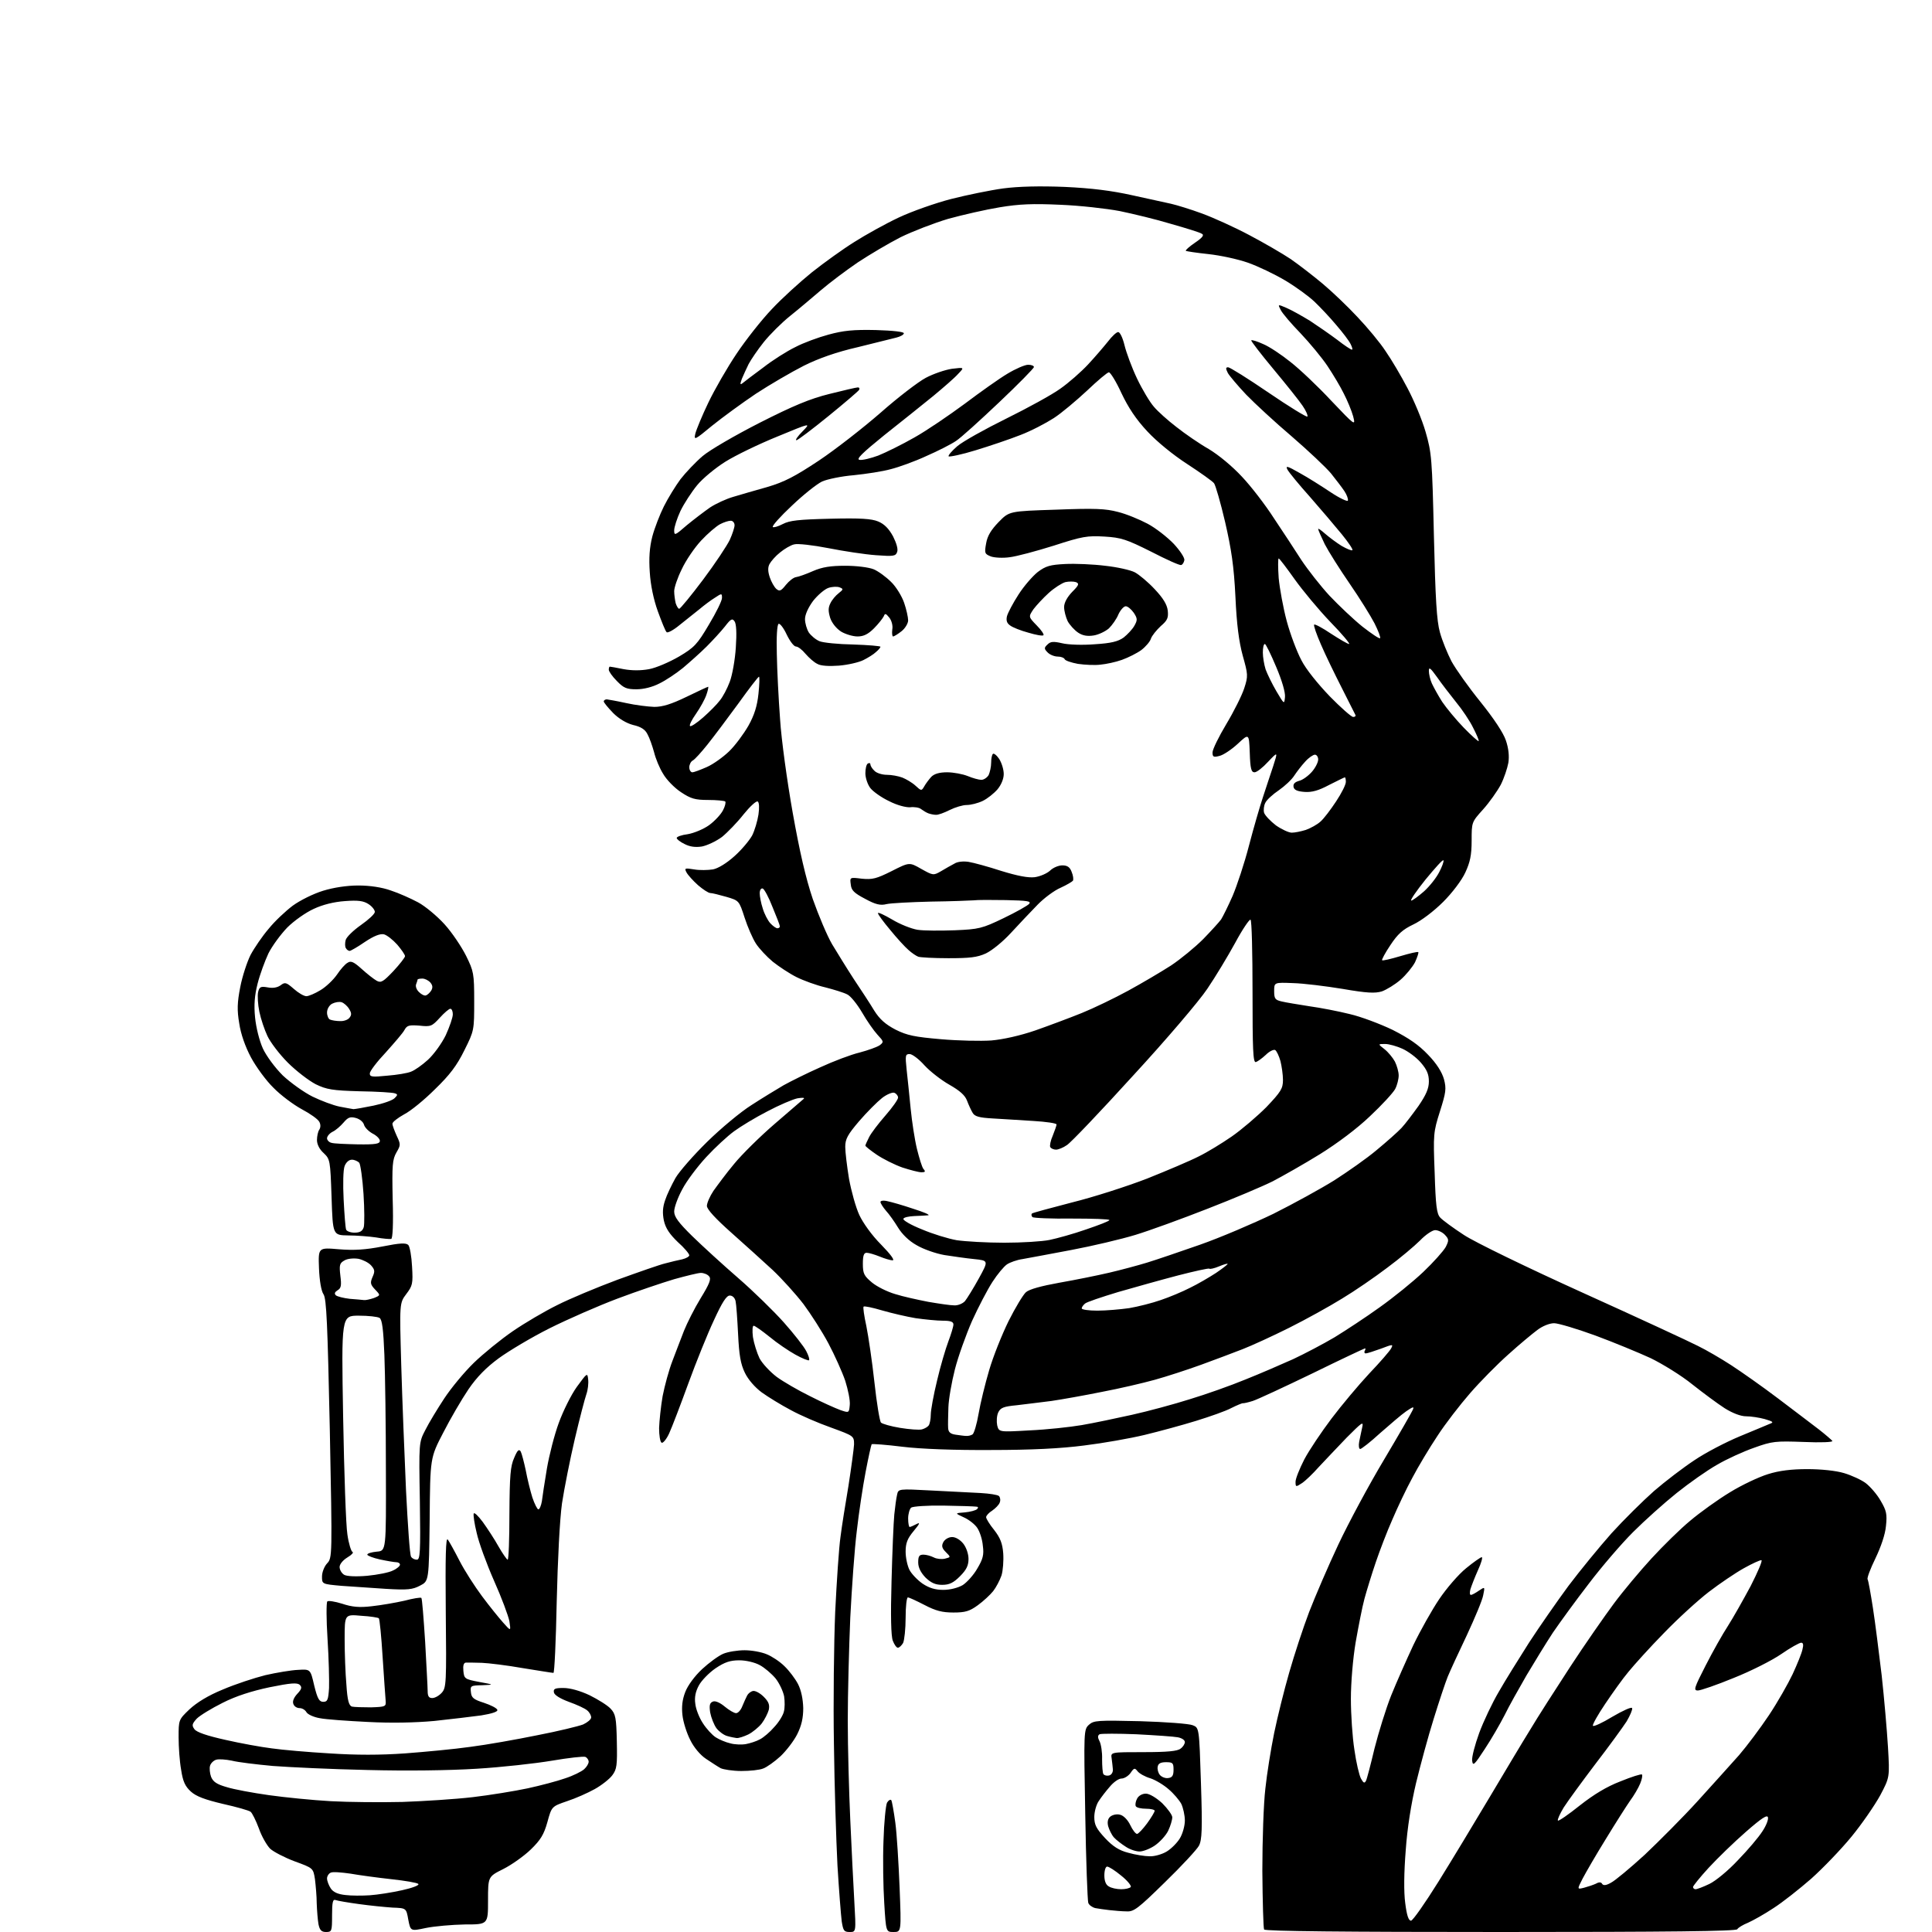 <?xml version="1.0" encoding="UTF-8" standalone="no"?>
<svg 
  version="1.1" 
  xmlns="http://www.w3.org/2000/svg" 
  xmlns:xlink="http://www.w3.org/1999/xlink" 
  xmlns:svg="http://www.w3.org/2000/svg"
  xmlns:rdf="http://www.w3.org/1999/02/22-rdf-syntax-ns#"
  xmlns:cc="http://creativecommons.org/ns#"
  xmlns:dc="http://purl.org/dc/elements/1.1/"
  viewBox="0 0 768 768"
  width="768"
  height="768"
>
<style>svg {background-color: white; }</style>"
<path stroke="none" fill="black" fill-rule="evenodd" d="M129.6,768.0C127.8,768.0 127.1,767.3 126.6,764.9C126.3,763.2 126.0,759.4 125.9,756.6C125.9,753.8 125.5,749.5 125.2,747.0C124.5,742.6 124.5,742.6 117.1,739.9C113.1,738.4 108.7,736.1 107.4,734.9C106.1,733.6 104.0,730.0 102.9,726.8C101.7,723.6 100.2,720.6 99.6,720.2C99.0,719.7 94.1,718.3 88.7,717.1C81.5,715.4 78.0,714.1 75.9,712.2C73.6,710.1 72.7,708.2 72.0,703.5C71.4,700.2 71.0,694.4 71.0,690.6C71.0,683.7 71.0,683.6 75.3,679.5C78.2,676.8 82.7,674.0 88.6,671.6C93.5,669.5 101.1,667.0 105.5,665.9C109.9,664.9 115.8,663.9 118.5,663.8C123.4,663.5 123.4,663.5 124.9,670.0C126.2,675.3 126.9,676.5 128.5,676.5C130.2,676.5 130.5,675.7 130.8,671.0C130.9,668.0 130.7,659.2 130.2,651.5C129.7,643.8 129.7,637.1 130.1,636.6C130.5,636.2 133.1,636.6 136.0,637.5C139.9,638.8 142.8,639.1 147.8,638.5C151.5,638.1 157.3,637.1 160.8,636.3C164.2,635.4 167.3,634.9 167.5,635.2C167.8,635.5 168.4,643.3 169.0,652.6C169.5,661.9 170.0,670.7 170.0,672.2C170.0,674.3 170.5,675.0 171.8,675.0C172.9,675.0 174.5,674.1 175.6,672.9C177.4,670.9 177.5,669.1 177.2,640.6C177.0,618.6 177.2,610.9 178.0,612.0C178.6,612.8 180.7,616.6 182.7,620.5C184.7,624.4 188.7,630.6 191.6,634.5C194.5,638.4 198.3,643.1 200.0,645.0C203.1,648.5 203.1,648.5 202.5,644.5C202.1,642.4 199.4,635.1 196.4,628.4C193.4,621.6 190.3,613.1 189.5,609.4C188.6,605.8 188.1,602.3 188.3,601.7C188.5,601.0 190.1,602.6 191.9,605.0C193.7,607.5 196.6,611.9 198.2,614.8C199.8,617.6 201.5,620.0 201.8,620.0C202.2,620.0 202.5,611.8 202.5,601.7C202.6,586.5 202.9,582.8 204.4,579.5C205.7,576.4 206.3,575.9 207.0,577.0C207.4,577.8 208.3,581.2 209.0,584.5C209.6,587.8 210.8,592.6 211.6,595.2C212.5,597.9 213.6,600.0 214.0,600.0C214.5,600.0 215.1,598.5 215.4,596.8C215.6,595.0 216.5,589.2 217.4,583.8C218.3,578.5 220.4,570.3 222.1,565.7C223.8,561.0 227.0,554.5 229.3,551.3C233.4,545.7 233.5,545.6 233.8,548.3C234.0,549.9 233.7,552.5 233.1,554.2C232.5,555.9 230.4,563.9 228.5,572.0C226.6,580.1 224.3,591.7 223.4,597.6C222.5,604.1 221.7,619.9 221.3,636.8C221.0,652.3 220.4,665.0 220.0,665.0C219.5,665.0 214.1,664.1 207.8,663.1C201.6,662.0 194.2,661.1 191.5,661.0C188.8,660.9 185.9,660.9 185.2,660.9C184.3,661.0 184.0,662.1 184.2,664.2C184.5,667.3 184.7,667.5 190.5,668.6C196.5,669.7 196.5,669.7 191.7,669.9C187.1,670.0 186.9,670.1 187.2,672.7C187.4,674.9 188.3,675.6 192.4,676.9C195.1,677.8 197.5,679.0 197.7,679.7C198.0,680.4 195.6,681.2 191.3,681.9C187.6,682.4 179.2,683.4 172.7,684.1C165.1,684.8 155.5,685.0 146.2,684.5C138.1,684.1 129.5,683.5 127.1,683.0C124.7,682.6 122.3,681.5 121.8,680.6C121.3,679.7 120.1,679.0 119.1,679.0C118.0,679.0 116.9,678.3 116.6,677.3C116.2,676.3 116.8,674.8 118.2,673.3C119.9,671.5 120.1,670.7 119.2,669.8C118.2,668.8 115.6,669.0 107.2,670.7C100.1,672.2 93.8,674.2 88.5,676.9C84.1,679.1 79.5,681.9 78.2,683.2C76.3,685.3 76.2,685.9 77.3,687.4C78.2,688.6 82.3,690.0 89.5,691.6C95.6,693.0 103.9,694.5 108.0,695.0C112.1,695.6 122.5,696.5 131.0,697.0C141.6,697.7 151.1,697.7 161.0,697.0C169.0,696.4 180.7,695.3 187.0,694.4C193.3,693.6 205.2,691.5 213.5,689.8C221.8,688.2 230.0,686.2 231.8,685.5C233.5,684.7 235.0,683.5 235.0,682.7C235.0,681.9 234.3,680.6 233.4,679.9C232.5,679.1 229.2,677.6 226.1,676.5C222.6,675.2 220.4,673.8 220.2,672.8C219.9,671.3 220.6,671.0 224.0,671.0C226.6,671.0 230.6,672.1 234.4,673.9C237.8,675.6 241.5,677.9 242.7,679.2C244.7,681.3 245.0,682.8 245.2,692.3C245.4,701.7 245.2,703.3 243.4,705.7C242.3,707.2 239.1,709.7 236.4,711.2C233.7,712.7 228.8,714.9 225.4,716.0C219.3,718.1 219.3,718.1 217.6,724.3C216.2,729.3 214.9,731.4 211.0,735.2C208.3,737.8 203.4,741.3 200.0,743.0C194.0,746.0 194.0,746.0 194.0,755.5C194.0,765.0 194.0,765.0 184.8,765.0C179.7,765.1 172.7,765.7 169.3,766.4C163.2,767.7 163.2,767.7 162.3,763.1C161.5,758.5 161.5,758.5 156.0,758.3C153.0,758.1 147.0,757.5 142.7,756.9C138.3,756.3 134.2,755.6 133.4,755.3C132.3,754.9 132.0,756.1 132.0,761.4C132.0,767.7 131.9,768.0 129.6,768.0zM337.8,768.0C335.5,768.0 335.2,767.5 334.6,763.8C334.3,761.4 333.5,751.4 332.9,741.5C332.4,731.6 331.7,709.9 331.5,693.3C331.2,676.6 331.5,653.0 332.0,640.8C332.6,628.5 333.5,615.1 334.1,611.0C334.6,606.9 336.1,597.6 337.3,590.5C338.4,583.4 339.4,576.0 339.5,574.2C339.5,570.8 339.4,570.8 330.4,567.5C325.3,565.7 318.1,562.6 314.3,560.5C310.5,558.5 305.3,555.3 302.8,553.5C300.1,551.5 297.4,548.4 296.1,545.7C294.4,542.2 293.8,538.7 293.4,530.3C293.1,524.4 292.7,518.5 292.4,517.2C292.1,515.9 291.2,515.0 290.1,515.0C288.8,515.0 287.1,517.6 283.8,524.8C281.3,530.1 276.7,541.5 273.6,550.0C270.5,558.5 267.1,567.4 266.0,569.8C264.9,572.2 263.5,573.8 263.0,573.5C262.4,573.2 262.0,570.5 262.0,567.7C262.1,564.8 262.7,559.1 263.4,555.0C264.2,550.9 265.9,544.6 267.3,541.0C268.7,537.4 270.7,532.0 271.9,529.0C273.1,526.0 276.0,520.2 278.5,516.1C282.0,510.4 282.8,508.4 281.9,507.4C281.3,506.6 279.8,506.0 278.6,506.0C277.5,506.0 272.7,507.2 268.0,508.5C263.3,509.9 253.2,513.3 245.5,516.2C237.8,519.1 225.7,524.4 218.5,528.0C211.3,531.6 202.3,537.0 198.3,539.9C193.4,543.5 189.6,547.3 186.2,552.3C183.5,556.3 179.0,564.0 176.2,569.5C171.0,579.5 171.0,579.5 170.8,604.0C170.5,628.5 170.5,628.5 167.0,630.3C164.0,631.9 162.0,632.1 153.5,631.6C148.0,631.2 140.0,630.7 135.8,630.4C128.0,629.7 128.0,629.7 128.0,626.7C128.0,625.0 128.9,622.7 130.0,621.5C132.1,619.3 132.1,618.9 131.1,568.0C130.2,526.3 129.8,516.3 128.6,514.5C127.7,513.2 127.0,509.1 126.8,504.1C126.5,495.9 126.5,495.9 134.7,496.6C140.7,497.1 145.3,496.8 152.0,495.5C159.0,494.1 161.4,494.0 162.3,494.9C162.9,495.5 163.6,499.4 163.8,503.5C164.2,510.3 164.0,511.1 161.5,514.4C158.8,518.0 158.8,518.0 159.5,542.7C159.9,556.4 160.8,578.8 161.4,592.5C162.1,606.3 162.9,618.1 163.4,618.8C163.8,619.5 164.8,620.0 165.7,620.0C167.0,620.0 167.2,617.2 166.9,596.7C166.5,573.4 166.5,573.4 169.1,568.4C170.5,565.6 173.9,560.0 176.6,555.9C179.3,551.8 184.5,545.5 188.3,541.8C192.0,538.2 199.0,532.5 203.8,529.2C208.6,525.9 216.6,521.2 221.5,518.8C226.4,516.3 237.2,511.8 245.5,508.7C253.8,505.7 262.3,502.7 264.5,502.2C266.7,501.6 269.7,500.9 271.2,500.6C272.8,500.2 274.0,499.5 274.0,499.0C274.0,498.4 272.0,496.0 269.4,493.7C266.2,490.6 264.6,488.3 263.9,485.2C263.3,482.2 263.4,480.0 264.4,477.1C265.1,474.9 267.0,471.0 268.5,468.3C270.0,465.7 275.7,459.2 281.1,453.9C286.5,448.6 294.4,442.0 298.7,439.3C303.0,436.5 308.8,433.0 311.5,431.4C314.2,429.9 320.8,426.6 326.0,424.3C331.2,421.9 338.3,419.2 341.7,418.4C345.1,417.5 348.7,416.2 349.7,415.5C351.4,414.2 351.3,414.0 348.8,411.3C347.4,409.8 344.6,405.8 342.7,402.5C340.7,399.1 338.1,395.9 336.8,395.3C335.5,394.6 331.6,393.4 328.1,392.5C324.6,391.7 319.4,389.8 316.6,388.4C313.8,387.0 309.6,384.2 307.2,382.3C304.8,380.3 301.8,377.1 300.5,375.1C299.2,373.1 297.2,368.5 296.0,364.8C293.8,358.0 293.8,358.0 288.7,356.5C285.9,355.7 283.1,355.0 282.4,355.0C281.6,355.0 279.5,353.6 277.5,351.9C275.5,350.1 273.5,347.9 272.9,346.8C272.0,345.1 272.2,345.0 275.9,345.6C278.1,346.0 281.5,345.9 283.4,345.6C285.5,345.2 288.9,343.1 292.0,340.3C294.8,337.8 297.9,334.1 299.0,332.1C300.0,330.1 301.1,326.4 301.5,323.8C301.9,321.0 301.8,319.0 301.2,318.6C300.6,318.3 298.1,320.6 295.6,323.7C293.1,326.9 289.2,330.9 287.0,332.7C284.7,334.4 281.1,336.1 279.0,336.5C276.4,336.9 274.2,336.6 272.1,335.5C270.4,334.7 269.0,333.6 269.0,333.1C269.0,332.6 271.0,331.9 273.4,331.6C275.8,331.2 279.7,329.6 281.9,328.0C284.1,326.4 286.6,323.7 287.4,322.1C288.2,320.6 288.6,319.0 288.3,318.6C287.9,318.3 284.9,318.0 281.5,318.0C276.3,318.0 274.6,317.5 270.7,314.9C268.1,313.2 264.9,309.9 263.6,307.6C262.2,305.4 260.6,301.5 260.0,299.0C259.3,296.5 258.2,293.3 257.4,291.9C256.5,290.0 254.8,288.9 251.7,288.2C249.0,287.5 246.0,285.7 243.7,283.4C241.7,281.3 240.0,279.3 240.0,278.8C240.0,278.4 240.6,278.0 241.2,278.0C241.9,278.1 245.4,278.7 249.0,279.5C252.6,280.3 257.5,280.9 260.1,281.0C263.4,281.0 266.9,279.9 272.9,277.0C277.4,274.8 281.3,273.0 281.5,273.0C281.7,273.0 281.4,274.5 280.8,276.2C280.2,278.0 278.3,281.4 276.7,283.7C275.0,286.1 273.9,288.3 274.3,288.6C274.6,289.0 277.0,287.4 279.5,285.2C282.0,283.0 285.0,280.0 286.1,278.5C287.3,277.1 289.1,273.7 290.1,271.0C291.1,268.4 292.2,262.2 292.5,257.4C292.9,251.6 292.7,248.0 292.0,247.0C291.1,245.7 290.5,246.0 288.2,249.0C286.7,250.9 283.4,254.5 280.9,257.0C278.4,259.5 274.1,263.3 271.5,265.5C268.8,267.7 264.6,270.5 262.1,271.7C259.4,273.1 255.9,274.0 253.0,274.0C249.1,274.0 247.9,273.5 245.2,270.7C243.4,268.9 242.0,266.9 242.0,266.2C242.0,265.5 242.2,265.0 242.4,265.0C242.6,265.0 245.0,265.4 247.9,266.0C251.2,266.6 254.8,266.6 258.0,266.0C260.8,265.5 266.1,263.2 269.9,261.0C276.0,257.4 277.2,256.1 281.8,248.3C284.7,243.5 287.0,238.8 287.0,237.7C287.0,235.8 286.9,235.8 284.2,237.6C282.7,238.5 279.9,240.6 278.0,242.2C276.1,243.7 272.5,246.6 270.1,248.5C267.7,250.5 265.4,251.7 265.0,251.3C264.5,250.9 263.0,247.1 261.5,243.0C259.8,238.3 258.6,232.5 258.3,227.5C257.9,221.9 258.2,217.6 259.3,213.3C260.2,209.9 262.3,204.5 263.9,201.3C265.5,198.1 268.5,193.2 270.5,190.5C272.6,187.8 276.6,183.6 279.3,181.3C282.1,178.9 292.3,173.0 301.9,168.1C315.3,161.3 322.0,158.5 329.7,156.6C335.3,155.2 340.4,154.0 341.0,154.0C341.6,154.0 341.8,154.4 341.5,155.0C341.2,155.5 335.6,160.3 329.2,165.5C322.8,170.7 317.1,175.0 316.6,175.0C316.0,175.0 317.1,173.4 319.0,171.5C322.4,168.0 322.4,168.0 309.1,173.5C301.7,176.5 292.4,181.0 288.4,183.5C284.4,186.0 279.3,190.2 277.1,192.9C274.9,195.6 271.9,200.2 270.5,203.1C269.1,206.1 268.0,209.6 268.0,210.8C268.0,213.0 268.3,212.9 273.0,208.8C275.8,206.5 280.0,203.3 282.3,201.7C284.6,200.2 288.7,198.3 291.5,197.5C294.2,196.7 300.3,194.9 305.0,193.6C311.8,191.6 316.0,189.4 325.5,183.1C332.1,178.7 343.1,170.1 350.0,164.1C356.9,158.0 365.0,151.8 368.0,150.2C371.0,148.6 375.7,147.0 378.4,146.6C383.4,146.0 383.4,146.0 380.9,148.6C379.6,150.1 375.1,154.0 371.0,157.4C366.8,160.8 358.1,167.8 351.5,173.0C342.6,180.2 340.2,182.6 341.7,182.8C342.8,183.0 346.1,182.2 349.1,181.1C352.1,179.9 358.6,176.7 363.5,173.9C368.5,171.1 377.4,165.0 383.5,160.5C389.6,155.9 397.2,150.5 400.4,148.6C403.7,146.6 407.4,145.0 408.7,145.0C410.0,145.0 411.0,145.4 411.0,145.9C411.0,146.4 404.8,152.7 397.2,159.9C389.6,167.1 381.9,174.1 380.0,175.3C378.1,176.6 372.8,179.3 368.2,181.3C363.7,183.4 357.3,185.7 354.1,186.5C350.9,187.4 344.3,188.4 339.4,188.9C334.5,189.3 328.8,190.5 326.8,191.4C324.7,192.4 319.3,196.7 314.8,201.0C310.2,205.3 306.8,209.1 307.2,209.5C307.5,209.8 309.3,209.3 311.2,208.3C313.9,206.9 317.4,206.5 330.1,206.2C342.0,205.9 346.5,206.2 349.1,207.3C351.5,208.3 353.3,210.1 355.0,213.2C356.4,216.0 357.1,218.4 356.6,219.5C356.0,221.1 355.1,221.2 348.2,220.7C343.9,220.4 335.4,219.1 329.3,217.9C323.2,216.7 317.0,216.0 315.7,216.4C314.3,216.7 311.8,218.2 310.1,219.6C308.3,221.0 306.5,223.1 305.9,224.2C305.2,225.5 305.2,227.1 306.0,229.5C306.6,231.3 307.8,233.4 308.6,234.1C309.9,235.2 310.5,234.9 312.4,232.5C313.7,230.9 315.5,229.5 316.5,229.4C317.4,229.3 320.5,228.2 323.2,227.0C326.9,225.4 330.2,224.9 336.0,224.9C340.5,224.9 345.3,225.5 347.3,226.3C349.2,227.1 352.3,229.4 354.2,231.3C356.2,233.2 358.5,237.0 359.4,239.6C360.3,242.2 361.0,245.4 361.0,246.6C361.0,247.8 359.8,249.8 358.4,250.9C356.9,252.1 355.4,253.0 355.0,253.0C354.7,253.0 354.5,251.8 354.7,250.2C355.0,248.7 354.4,246.6 353.5,245.5C352.1,243.8 351.8,243.7 351.3,245.0C350.9,245.8 349.2,248.0 347.4,249.8C345.1,252.1 343.3,253.0 340.9,253.0C339.0,253.0 336.1,252.1 334.4,251.1C332.5,249.9 330.7,247.7 330.0,245.6C329.2,242.9 329.2,241.6 330.1,239.8C330.7,238.5 332.2,236.7 333.4,235.8C335.3,234.3 335.3,234.1 333.8,233.5C332.8,233.1 330.8,233.2 329.3,233.7C327.8,234.2 325.0,236.6 323.2,238.9C321.3,241.5 320.0,244.3 320.0,246.1C320.0,247.7 320.7,250.1 321.5,251.4C322.4,252.7 324.3,254.3 325.8,254.9C327.3,255.5 333.3,256.1 339.2,256.2C345.2,256.4 350.0,256.8 350.0,257.1C350.0,257.4 349.2,258.4 348.2,259.2C347.3,260.1 345.0,261.5 343.2,262.4C341.4,263.3 337.1,264.3 333.5,264.6C329.5,264.9 326.2,264.7 324.9,263.9C323.6,263.3 321.6,261.5 320.2,259.9C318.9,258.3 317.2,257.0 316.4,257.0C315.6,257.0 314.0,254.9 312.7,252.2C311.5,249.6 310.0,247.7 309.5,248.0C308.9,248.3 308.6,253.2 308.8,260.0C308.9,266.3 309.5,278.0 310.1,286.0C310.6,294.0 312.9,310.6 315.1,323.0C317.9,338.7 320.3,349.1 323.1,357.4C325.4,363.9 328.8,372.0 330.8,375.4C332.8,378.7 336.6,384.9 339.4,389.2C342.2,393.4 345.9,399.0 347.5,401.7C349.7,405.2 352.0,407.2 356.0,409.3C360.6,411.6 363.6,412.2 374.0,413.1C380.9,413.7 389.9,413.9 394.1,413.6C398.7,413.2 405.5,411.7 411.6,409.6C417.0,407.7 425.3,404.6 430.0,402.7C434.7,400.8 443.0,396.8 448.5,393.8C454.0,390.8 461.6,386.3 465.5,383.8C469.4,381.2 475.1,376.5 478.3,373.3C481.4,370.1 484.6,366.6 485.4,365.5C486.1,364.4 488.2,360.2 490.0,356.1C491.7,352.1 494.7,343.1 496.5,336.1C498.3,329.2 500.8,320.6 502.0,317.0C503.2,313.4 505.0,307.8 506.1,304.6C508.0,298.7 508.0,298.7 504.1,302.8C502.0,305.1 499.6,307.0 498.7,307.0C497.4,307.0 497.0,305.6 496.8,299.2C496.5,291.5 496.5,291.5 492.0,295.7C489.5,298.0 486.2,300.2 484.7,300.5C482.4,301.1 482.0,300.9 482.0,299.1C482.0,297.9 484.5,292.8 487.5,287.8C490.5,282.8 493.7,276.4 494.6,273.6C496.2,268.7 496.1,268.1 494.0,260.6C492.5,255.1 491.6,248.3 491.1,237.2C490.5,225.0 489.5,218.4 487.0,207.5C485.2,199.8 483.2,192.9 482.6,192.1C482.0,191.3 477.2,187.9 472.0,184.5C466.4,180.9 459.8,175.5 456.1,171.5C451.6,166.7 448.5,162.0 445.8,156.3C443.7,151.7 441.4,148.0 440.8,148.0C440.2,148.0 436.3,151.3 432.1,155.3C427.9,159.2 422.0,164.2 418.9,166.2C415.8,168.2 409.9,171.3 405.7,172.9C401.4,174.6 393.4,177.3 387.8,179.0C382.3,180.7 377.4,181.7 377.1,181.4C376.8,181.1 378.3,179.3 380.5,177.4C382.7,175.5 391.5,170.6 400.0,166.4C408.5,162.2 418.2,156.9 421.5,154.5C424.8,152.2 429.8,147.8 432.5,144.9C435.3,141.9 438.8,137.8 440.4,135.8C442.0,133.7 443.8,132.0 444.5,132.0C445.2,132.0 446.3,134.3 447.0,137.2C447.7,140.1 449.9,146.1 452.0,150.5C454.1,154.9 457.1,159.9 458.7,161.7C460.2,163.5 464.2,167.1 467.6,169.7C471.0,172.4 476.8,176.4 480.5,178.5C484.5,180.9 489.9,185.4 493.7,189.5C497.3,193.3 503.0,200.7 506.4,206.0C509.9,211.2 514.8,218.7 517.3,222.6C519.9,226.5 524.9,232.9 528.5,236.8C532.2,240.7 538.0,246.2 541.6,249.1C545.2,251.9 548.3,254.0 548.6,253.7C548.9,253.4 547.9,250.8 546.4,247.8C544.9,244.9 540.5,237.8 536.5,232.0C532.5,226.2 528.1,219.2 526.6,216.3C525.2,213.4 524.0,210.7 524.0,210.3C524.0,209.9 525.2,210.8 526.8,212.2C528.3,213.5 531.2,215.7 533.3,217.0C535.4,218.2 537.3,219.0 537.6,218.7C537.9,218.4 536.0,215.6 533.4,212.4C530.7,209.1 525.1,202.5 520.8,197.6C516.4,192.7 512.4,187.8 511.8,186.7C510.9,185.0 511.7,185.2 516.6,188.0C519.9,189.8 525.4,193.3 529.0,195.7C532.6,198.1 535.7,199.5 535.8,199.0C536.0,198.4 535.4,196.7 534.4,195.2C533.4,193.7 531.0,190.6 529.1,188.2C527.1,185.8 520.1,179.2 513.5,173.5C506.9,167.9 498.8,160.4 495.4,156.9C492.1,153.4 488.8,149.5 488.1,148.3C487.2,146.5 487.2,146.0 488.2,146.0C488.9,146.0 496.1,150.5 504.3,156.1C512.5,161.7 519.4,165.9 519.7,165.6C520.0,165.3 519.2,163.3 517.8,161.3C516.4,159.2 511.1,152.6 506.1,146.6C501.1,140.6 497.2,135.5 497.4,135.3C497.6,135.0 499.8,135.7 502.2,136.8C504.6,137.8 509.4,141.0 513.0,143.9C516.6,146.7 523.9,153.6 529.2,159.3C538.7,169.3 538.9,169.4 537.9,165.5C537.3,163.3 535.6,159.2 534.2,156.5C532.9,153.8 529.9,148.8 527.7,145.5C525.5,142.2 520.6,136.3 517.0,132.5C513.3,128.7 509.7,124.5 509.1,123.2C507.9,120.9 507.9,120.9 511.4,122.4C513.3,123.2 517.4,125.5 520.7,127.5C523.9,129.6 528.8,133.0 531.6,135.1C534.4,137.3 537.0,139.0 537.4,139.0C537.8,139.0 537.5,138.0 536.9,136.8C536.3,135.5 533.7,132.1 531.1,129.1C528.6,126.1 524.7,122.0 522.5,119.9C520.3,117.8 515.1,114.0 510.9,111.5C506.7,109.0 500.0,105.8 496.0,104.4C492.0,103.0 485.0,101.5 480.3,101.0C475.6,100.5 471.6,99.9 471.4,99.7C471.1,99.5 472.8,98.0 475.0,96.5C478.1,94.4 478.8,93.4 477.7,92.9C477.0,92.4 471.5,90.7 465.5,89.0C459.6,87.2 450.4,85.0 445.1,83.9C439.8,82.9 429.2,81.7 421.5,81.4C410.6,80.9 405.2,81.1 397.4,82.4C391.9,83.3 382.7,85.4 376.9,87.0C371.2,88.7 362.7,92.0 358.0,94.3C353.3,96.7 345.7,101.2 341.0,104.3C336.3,107.5 329.8,112.4 326.4,115.3C323.1,118.1 317.6,122.8 314.2,125.5C310.8,128.2 306.0,133.0 303.6,136.0C301.2,139.0 298.5,143.0 297.6,144.7C296.7,146.5 295.5,149.2 294.9,150.6C294.1,152.8 294.2,153.1 295.2,152.3C295.9,151.7 299.6,148.9 303.4,146.1C307.1,143.2 312.8,139.6 316.1,138.0C319.3,136.3 325.3,134.1 329.4,133.0C335.3,131.4 339.2,131.0 348.2,131.2C355.0,131.4 359.4,131.9 359.3,132.5C359.2,133.1 357.9,133.8 356.3,134.2C354.8,134.6 347.9,136.3 341.0,138.0C332.7,139.9 325.5,142.4 319.5,145.4C314.6,147.9 306.0,152.9 300.5,156.5C295.0,160.2 287.2,165.9 283.1,169.2C276.1,175.0 275.8,175.1 276.4,172.4C276.8,170.8 279.1,165.2 281.6,160.0C284.1,154.8 289.1,146.1 292.8,140.6C296.4,135.2 302.7,127.2 306.8,122.9C310.8,118.6 318.1,112.0 322.8,108.2C327.6,104.4 335.1,99.0 339.6,96.2C344.0,93.4 351.9,89.0 357.2,86.5C362.5,84.0 371.9,80.7 378.1,79.1C384.4,77.5 393.7,75.6 398.8,74.9C404.9,74.1 413.4,73.9 423.3,74.3C434.0,74.8 441.9,75.8 450.0,77.6C456.3,79.0 463.3,80.5 465.5,81.0C467.7,81.5 473.3,83.2 477.9,84.9C482.5,86.6 490.9,90.4 496.7,93.5C502.4,96.5 509.8,100.8 513.1,103.0C516.4,105.3 522.1,109.7 525.8,112.8C529.5,115.9 535.8,121.9 539.6,126.0C543.5,130.1 548.6,136.2 550.8,139.6C553.1,142.9 557.0,149.5 559.5,154.3C562.0,159.0 565.3,166.8 566.7,171.7C569.1,180.0 569.3,182.3 570.0,213.0C570.6,238.2 571.1,246.8 572.4,251.4C573.3,254.7 575.4,259.8 577.0,262.9C578.7,266.0 583.8,273.2 588.5,279.0C593.8,285.6 597.6,291.3 598.6,294.3C599.7,297.5 600.0,300.6 599.6,303.2C599.2,305.4 597.9,309.3 596.6,311.9C595.2,314.5 592.1,318.9 589.6,321.7C585.0,326.8 585.0,326.8 585.0,334.1C585.0,339.9 584.4,342.7 582.5,346.8C581.1,349.9 577.3,354.9 573.7,358.5C570.0,362.2 565.0,366.0 561.8,367.5C557.6,369.5 555.6,371.3 552.7,375.7C550.6,378.8 549.2,381.5 549.4,381.7C549.6,382.0 552.9,381.2 556.6,380.1C560.3,379.0 563.6,378.2 563.8,378.5C564.0,378.7 563.4,380.5 562.5,382.5C561.5,384.4 558.9,387.6 556.7,389.5C554.5,391.4 551.2,393.4 549.3,394.1C546.6,394.9 543.5,394.8 533.7,393.1C527.0,392.0 518.1,390.9 514.0,390.8C506.5,390.5 506.5,390.5 506.5,394.0C506.5,397.0 506.9,397.5 509.5,398.1C511.1,398.5 516.1,399.3 520.5,400.0C524.9,400.6 532.1,402.0 536.5,403.1C540.9,404.1 548.6,407.0 553.6,409.4C560.1,412.7 564.0,415.4 567.7,419.3C571.1,422.8 573.2,426.2 574.0,429.0C575.0,432.8 574.8,434.2 572.4,441.8C569.8,450.0 569.7,450.9 570.3,466.2C570.7,479.2 571.1,482.5 572.5,484.0C573.4,485.0 577.6,488.1 581.9,490.9C586.1,493.7 607.1,503.9 629.2,513.9C651.1,523.8 671.6,533.3 674.9,535.0C678.2,536.6 684.2,540.1 688.2,542.7C692.2,545.3 700.6,551.2 706.8,555.9C713.1,560.6 720.3,566.2 723.0,568.2C725.7,570.3 728.1,572.4 728.4,572.8C728.7,573.3 723.7,573.5 717.0,573.2C705.8,572.8 704.5,572.9 697.3,575.5C693.0,577.0 686.4,580.0 682.5,582.3C678.6,584.5 671.5,589.5 666.5,593.5C661.5,597.5 653.7,604.5 649.1,609.1C644.5,613.7 636.6,622.9 631.6,629.5C626.5,636.1 620.1,644.9 617.3,649.0C614.6,653.1 609.9,660.8 606.8,666.0C603.8,671.2 599.8,678.3 598.1,681.8C596.3,685.3 592.8,691.4 590.2,695.3C586.1,701.6 585.5,702.2 585.2,699.9C585.0,698.5 586.3,693.6 588.0,688.9C589.7,684.3 593.2,676.9 595.8,672.5C598.3,668.1 603.8,659.3 607.8,653.0C611.9,646.7 619.0,636.5 623.5,630.4C628.1,624.3 635.8,614.9 640.6,609.5C645.5,604.1 653.1,596.6 657.5,592.7C661.9,588.9 669.1,583.4 673.5,580.5C677.9,577.5 686.0,573.3 691.5,571.0C697.0,568.7 702.4,566.5 703.5,566.0C705.2,565.4 704.9,565.1 701.5,564.1C699.3,563.5 696.0,563.0 694.1,563.0C692.0,563.0 688.8,561.8 685.6,559.8C682.8,558.0 677.0,553.7 672.7,550.3C668.4,546.8 660.9,542.2 656.2,539.9C651.4,537.7 641.5,533.6 634.2,530.9C626.8,528.2 619.4,526.0 617.8,526.0C616.0,526.0 613.2,527.1 611.1,528.7C609.1,530.2 603.9,534.5 599.6,538.4C595.2,542.3 588.4,549.2 584.4,553.8C580.4,558.4 574.5,566.0 571.4,570.8C568.2,575.6 563.7,583.1 561.4,587.5C559.0,591.9 555.5,599.3 553.5,604.0C551.4,608.7 548.5,616.3 546.9,621.0C545.3,625.7 543.3,632.2 542.4,635.5C541.5,638.8 540.0,646.6 538.9,652.8C537.8,659.3 537.0,668.9 537.0,675.3C537.0,681.5 537.6,690.6 538.4,695.6C539.1,700.6 540.3,705.7 541.0,707.0C542.0,708.8 542.4,709.0 543.0,707.9C543.4,707.1 544.9,701.3 546.4,695.0C548.0,688.7 550.9,679.3 553.0,674.0C555.1,668.8 559.1,659.8 561.8,654.0C564.6,648.2 569.2,640.0 572.1,635.7C575.0,631.4 579.8,625.8 582.8,623.4C585.7,621.0 588.6,619.0 589.0,619.0C589.5,619.0 588.8,621.4 587.5,624.2C586.2,627.1 584.9,630.5 584.5,631.8C584.2,633.0 584.2,634.0 584.7,634.0C585.2,634.0 586.6,633.2 587.9,632.3C590.3,630.7 590.3,630.7 589.6,634.1C589.3,636.0 586.3,643.1 583.1,650.0C579.8,656.9 576.4,664.3 575.5,666.5C574.6,668.7 572.1,676.2 569.9,683.3C567.7,690.3 564.6,701.8 562.9,708.8C561.0,716.8 559.4,726.7 558.8,735.5C558.1,744.3 558.0,752.1 558.6,756.5C559.2,761.3 559.9,763.5 560.9,763.5C561.6,763.5 566.5,756.5 571.8,748.0C577.1,739.5 586.2,724.4 592.1,714.5C598.0,704.6 605.2,692.5 608.2,687.7C611.1,682.8 618.3,671.6 624.1,662.7C629.9,653.8 637.8,642.5 641.5,637.5C645.2,632.5 652.0,624.4 656.5,619.5C661.1,614.5 668.0,607.7 671.9,604.5C675.8,601.2 682.9,596.1 687.7,593.2C692.4,590.3 699.2,587.1 702.8,586.0C707.2,584.6 712.1,584.0 718.4,584.0C723.9,584.0 729.8,584.6 733.1,585.6C736.1,586.5 740.0,588.3 741.7,589.6C743.5,591.0 746.2,594.1 747.6,596.6C749.9,600.5 750.2,601.9 749.7,606.6C749.4,610.0 747.7,614.9 745.5,619.5C743.5,623.6 742.1,627.3 742.4,627.8C742.7,628.3 743.6,633.3 744.5,639.1C745.4,644.8 746.9,656.9 748.0,666.0C749.0,675.1 750.1,687.9 750.5,694.5C751.2,706.5 751.2,706.5 747.4,713.7C745.2,717.7 740.1,725.1 736.0,730.1C731.9,735.1 724.7,742.6 720.0,746.8C715.3,750.9 708.6,756.2 705.0,758.5C701.4,760.9 696.9,763.4 694.9,764.3C692.9,765.1 690.9,766.3 690.6,766.9C690.1,767.7 663.4,768.0 596.5,768.0C534.8,768.0 502.9,767.7 502.5,767.0C502.2,766.4 501.9,756.0 501.8,743.7C501.8,731.5 502.3,716.8 503.0,711.0C503.6,705.2 505.2,695.3 506.5,688.9C507.8,682.6 510.5,671.7 512.5,664.8C514.5,657.8 518.0,647.1 520.4,640.8C522.8,634.6 528.0,622.5 532.0,614.0C536.0,605.5 544.2,590.2 550.2,580.2C556.2,570.1 561.4,561.1 561.7,560.2C562.2,559.0 561.5,559.3 559.0,561.0C557.1,562.3 552.5,566.3 548.6,569.7C544.8,573.2 541.2,576.0 540.7,576.0C540.2,576.0 540.0,574.7 540.3,573.1C540.6,571.5 541.2,568.9 541.5,567.4C542.1,564.8 541.4,565.4 535.3,571.5C531.6,575.4 526.6,580.6 524.2,583.2C521.9,585.8 518.9,588.7 517.5,589.6C515.1,591.2 515.0,591.1 515.0,589.0C515.0,587.8 516.6,583.8 518.5,580.1C520.4,576.5 525.3,569.2 529.3,563.9C533.3,558.6 540.1,550.5 544.3,546.0C548.6,541.5 552.5,537.0 553.0,536.0C553.9,534.3 553.7,534.3 549.0,536.1C546.2,537.1 543.5,538.0 542.9,538.0C542.4,538.0 542.2,537.5 542.5,537.0C542.8,536.5 542.9,536.0 542.6,536.0C542.4,536.0 533.0,540.4 521.8,545.9C510.6,551.3 499.9,556.3 498.0,556.9C496.1,557.5 494.3,557.9 494.0,557.8C493.7,557.8 491.7,558.6 489.5,559.7C487.3,560.9 481.0,563.1 475.5,564.8C470.0,566.5 460.8,569.0 455.0,570.4C449.2,571.8 438.4,573.7 431.0,574.6C421.8,575.8 410.0,576.4 394.0,576.4C379.5,576.5 366.0,576.0 358.7,575.1C352.3,574.3 346.8,573.9 346.5,574.1C346.3,574.4 345.2,579.3 344.1,585.1C343.0,590.8 341.4,601.4 340.6,608.5C339.7,615.6 338.6,631.2 338.0,643.0C337.5,654.8 337.0,673.3 337.0,684.0C337.0,694.7 337.5,712.5 338.0,723.5C338.5,734.5 339.2,749.0 339.6,755.8C340.3,768.0 340.3,768.0 337.8,768.0zM355.2,768.0C352.2,768.0 352.2,768.0 351.5,756.5C351.1,750.2 350.9,739.1 351.2,731.8C351.4,724.5 352.1,717.7 352.6,716.6C353.2,715.6 354.0,715.2 354.3,715.6C354.6,716.1 355.3,720.1 355.9,724.5C356.5,728.9 357.2,740.5 357.6,750.2C358.3,768.0 358.3,768.0 355.2,768.0zM447.8,759.8C446.0,759.8 442.9,759.5 441.0,759.3C439.1,759.1 436.5,758.7 435.4,758.5C434.2,758.2 432.9,757.3 432.6,756.4C432.3,755.5 431.7,739.6 431.4,721.1C430.8,688.0 430.8,687.5 432.9,685.6C434.8,683.9 436.3,683.8 453.2,684.2C463.3,684.5 472.7,685.2 474.1,685.8C476.7,686.8 476.7,686.8 477.4,708.9C478.0,727.2 477.8,731.4 476.6,733.7C475.8,735.2 469.7,741.8 463.1,748.2C452.4,758.7 450.7,760.0 447.8,759.8zM147.0,753.4C150.0,753.2 155.8,752.3 159.8,751.4C163.9,750.5 166.8,749.4 166.3,748.9C165.8,748.4 161.0,747.6 155.5,747.0C150.0,746.4 142.7,745.4 139.3,744.8C135.8,744.3 132.3,744.0 131.5,744.4C130.7,744.7 130.0,745.8 130.0,746.7C130.0,747.7 130.7,749.5 131.5,750.7C132.5,752.2 134.4,753.0 137.3,753.3C139.6,753.6 144.0,753.6 147.0,753.4zM445.7,751.0C447.4,751.0 449.1,750.6 449.5,750.1C449.8,749.6 448.1,747.5 445.7,745.6C443.3,743.6 440.8,742.0 440.1,742.0C439.5,742.0 439.0,743.5 439.0,745.5C439.0,747.7 439.6,749.3 440.8,749.9C441.7,750.5 443.9,751.0 445.7,751.0zM629.7,750.4C631.2,750.0 633.3,749.3 634.4,748.8C635.6,748.1 636.5,748.1 636.9,748.9C637.4,749.6 638.5,749.5 640.4,748.4C642.0,747.6 648.0,742.6 653.8,737.3C659.5,731.9 669.0,722.4 674.9,715.9C680.7,709.5 688.1,701.3 691.3,697.7C694.4,694.1 699.8,686.9 703.2,681.8C706.6,676.7 710.8,669.3 712.6,665.5C714.4,661.6 716.2,657.2 716.5,655.7C717.0,653.8 716.8,653.0 716.0,653.0C715.3,653.0 711.7,655.0 708.1,657.5C704.5,660.0 696.0,664.3 689.2,667.0C682.4,669.8 676.0,672.0 674.9,672.0C673.1,672.0 673.5,670.9 678.0,662.1C680.8,656.6 684.8,649.5 686.9,646.3C689.0,643.0 693.0,635.9 695.9,630.5C698.7,625.0 700.7,620.4 700.2,620.2C699.7,620.1 696.6,621.5 693.2,623.4C689.8,625.3 683.6,629.5 679.3,632.8C675.0,636.1 667.0,643.4 661.5,649.1C655.9,654.8 649.6,661.8 647.4,664.5C645.1,667.2 641.0,673.0 638.1,677.3C635.2,681.6 633.0,685.5 633.2,686.0C633.4,686.5 636.9,684.9 641.0,682.4C645.1,680.0 648.6,678.4 648.8,679.0C649.0,679.6 648.0,681.9 646.6,684.3C645.1,686.6 639.6,694.2 634.2,701.2C628.9,708.2 623.2,716.0 621.6,718.5C620.1,721.0 619.0,723.4 619.3,723.7C619.6,724.0 623.5,721.3 628.0,717.7C633.6,713.3 638.7,710.2 644.2,708.1C648.6,706.3 652.4,705.1 652.7,705.4C653.0,705.7 652.7,707.3 652.0,709.0C651.3,710.7 649.5,713.8 648.0,715.8C646.6,717.8 642.2,724.7 638.3,731.1C634.4,737.4 630.3,744.5 629.1,746.8C626.9,751.1 626.9,751.1 629.7,750.4zM674.0,751.0C674.6,751.0 677.0,750.1 679.5,748.9C682.0,747.7 687.0,743.6 690.9,739.4C694.8,735.4 699.1,730.3 700.5,728.1C702.0,725.9 703.0,723.4 702.8,722.5C702.6,721.2 700.4,722.6 694.0,728.2C689.3,732.3 682.7,738.7 679.2,742.5C675.8,746.2 673.0,749.7 673.0,750.1C673.0,750.6 673.5,751.0 674.0,751.0zM457.0,737.9C458.9,738.0 462.0,737.1 463.8,736.0C465.6,734.9 467.9,732.6 469.0,730.8C470.1,729.0 471.0,725.8 471.0,723.7C471.0,721.6 470.3,718.6 469.6,717.1C468.8,715.6 466.5,712.9 464.6,711.3C462.7,709.6 459.4,707.6 457.3,706.9C455.2,706.3 452.9,705.0 452.2,704.1C451.1,702.7 450.8,702.7 449.4,704.8C448.5,706.0 446.9,707.0 445.8,707.0C444.7,707.0 442.7,708.4 441.2,710.2C439.7,711.9 437.7,714.5 436.8,715.9C435.8,717.3 435.0,720.2 435.0,722.3C435.0,725.4 435.8,726.9 439.3,730.7C442.4,734.0 444.9,735.6 448.5,736.5C451.3,737.3 455.1,737.9 457.0,737.9zM453.0,736.0C451.6,736.0 449.1,735.2 447.5,734.1C445.9,733.1 443.7,731.4 442.8,730.4C441.9,729.4 440.9,727.3 440.5,725.9C440.1,724.2 440.4,722.9 441.4,722.1C442.3,721.4 444.0,721.0 445.3,721.4C446.6,721.7 448.3,723.4 449.3,725.5C450.2,727.4 451.4,729.0 452.0,729.0C452.5,729.0 454.3,727.1 456.0,724.8C457.6,722.6 459.0,720.3 459.0,719.8C459.0,719.4 457.5,719.0 455.6,719.0C453.7,719.0 451.8,718.6 451.5,718.0C451.2,717.5 451.4,716.1 452.0,715.0C452.6,713.8 454.1,713.0 455.5,713.0C456.9,713.0 459.6,714.6 462.0,716.8C464.2,719.0 466.0,721.5 466.0,722.4C466.0,723.4 465.3,725.8 464.4,727.7C463.5,729.6 461.1,732.2 459.1,733.6C457.2,734.9 454.4,736.0 453.0,736.0zM160.0,716.3C168.5,716.0 181.1,715.2 187.9,714.4C194.7,713.6 204.5,712.0 209.7,710.9C214.8,709.8 221.6,708.0 224.7,706.9C227.8,705.9 231.2,704.2 232.2,703.3C233.2,702.4 234.0,701.1 234.0,700.3C234.0,699.6 233.4,698.7 232.7,698.4C231.9,698.1 225.9,698.8 219.4,699.9C212.9,701.0 199.4,702.5 189.5,703.1C178.3,703.8 161.9,704.0 146.0,703.6C132.0,703.3 115.1,702.5 108.5,702.0C101.9,701.4 94.5,700.5 92.2,699.9C89.8,699.4 87.0,699.2 86.0,699.5C84.9,699.8 83.8,700.9 83.5,701.9C83.2,702.9 83.4,704.9 83.9,706.3C84.7,708.3 86.2,709.3 90.1,710.4C92.9,711.3 100.5,712.7 106.9,713.6C113.3,714.5 124.3,715.6 131.5,716.0C138.7,716.4 151.5,716.5 160.0,716.3zM464.4,706.8C466.0,706.6 466.5,705.8 466.5,703.5C466.5,700.8 466.2,700.5 463.5,700.5C461.4,700.5 460.4,701.0 460.2,702.3C460.0,703.3 460.4,704.8 461.1,705.6C461.8,706.4 463.3,707.0 464.4,706.8zM440.8,705.8C441.8,705.6 442.4,704.6 442.4,703.5C442.3,702.4 442.1,700.4 441.9,699.0C441.5,696.5 441.5,696.5 454.6,696.5C464.2,696.5 468.1,696.1 469.3,695.1C470.3,694.4 471.0,693.2 471.0,692.5C471.0,691.7 469.8,690.9 468.2,690.6C466.7,690.3 459.4,689.8 451.8,689.4C444.3,689.1 437.7,689.1 437.1,689.4C436.3,689.9 436.3,690.7 437.1,692.2C437.7,693.4 438.2,696.6 438.1,699.3C438.1,702.0 438.3,704.7 438.6,705.2C438.9,705.7 439.9,706.0 440.8,705.8zM294.7,704.0C291.3,704.0 287.6,703.4 286.5,702.9C285.4,702.3 282.8,700.6 280.7,699.2C278.4,697.7 275.8,694.6 274.4,691.7C273.0,689.0 271.6,684.6 271.3,681.9C270.9,678.5 271.2,675.7 272.4,672.6C273.4,670.0 276.1,666.3 279.1,663.5C281.8,661.0 285.6,658.2 287.5,657.4C289.4,656.6 293.2,656.0 296.0,656.0C298.8,656.0 302.7,656.7 304.8,657.6C306.8,658.4 310.0,660.5 311.8,662.3C313.7,664.1 316.1,667.3 317.2,669.4C318.5,671.9 319.2,675.4 319.3,679.0C319.3,683.0 318.6,686.0 316.9,689.4C315.6,692.0 312.6,695.9 310.3,698.1C307.9,700.3 304.8,702.5 303.4,703.0C302.0,703.6 298.1,704.0 294.7,704.0zM296.5,693.3C298.1,693.0 300.7,692.2 302.1,691.4C303.5,690.7 306.1,688.5 307.8,686.5C309.6,684.6 311.3,681.8 311.6,680.4C312.0,679.0 312.0,676.3 311.7,674.3C311.3,672.3 309.8,669.1 308.3,667.2C306.7,665.3 303.9,662.9 302.0,661.9C300.0,660.8 296.5,660.0 293.9,660.0C290.3,660.0 288.1,660.7 284.4,663.2C281.8,665.0 278.8,668.1 277.8,670.0C276.5,672.4 276.0,674.7 276.4,677.3C276.6,679.4 278.0,682.9 279.4,685.0C280.8,687.2 283.1,689.7 284.5,690.6C285.9,691.5 288.5,692.6 290.3,693.0C292.0,693.5 294.9,693.6 296.5,693.3zM292.8,690.9C292.1,690.8 290.4,690.5 289.1,690.1C287.8,689.8 285.8,688.3 284.8,687.0C283.8,685.6 282.7,682.8 282.3,680.7C281.9,677.9 282.1,676.9 283.4,676.4C284.3,676.0 286.2,676.8 288.1,678.4C289.8,679.8 291.8,681.0 292.6,681.0C293.4,681.0 294.5,679.8 295.1,678.2C295.7,676.7 296.6,674.8 297.0,674.0C297.4,673.2 298.4,672.4 299.3,672.2C300.2,672.0 302.1,673.0 303.6,674.5C305.6,676.5 306.0,677.7 305.6,679.7C305.2,681.1 304.0,683.5 302.8,685.1C301.6,686.6 299.2,688.6 297.4,689.5C295.7,690.3 293.6,691.0 292.8,690.9zM147.5,678.7C153.3,678.5 153.5,678.4 153.3,676.0C153.2,674.6 152.6,666.8 152.1,658.7C151.6,650.5 150.9,643.6 150.6,643.3C150.3,643.0 147.2,642.5 143.6,642.3C137.0,641.7 137.0,641.7 137.0,651.6C137.0,657.1 137.3,665.2 137.7,669.7C138.1,676.0 138.7,678.0 139.9,678.4C140.8,678.6 144.2,678.7 147.5,678.7zM356.9,655.0C356.4,655.0 355.5,653.8 354.9,652.2C354.2,650.4 354.0,642.4 354.4,628.5C354.7,617.0 355.2,605.0 355.5,602.0C355.8,599.0 356.3,595.4 356.6,594.2C357.1,591.8 357.1,591.8 370.3,592.5C377.6,592.9 386.4,593.3 389.8,593.5C393.3,593.7 396.6,594.2 397.1,594.7C397.6,595.2 397.8,596.4 397.4,597.3C397.1,598.2 395.7,599.6 394.4,600.5C393.1,601.3 392.0,602.5 392.0,603.1C392.0,603.7 393.4,606.0 395.2,608.2C397.6,611.3 398.5,613.5 398.8,617.5C399.0,620.4 398.7,624.4 398.1,626.3C397.4,628.3 395.9,631.1 394.8,632.5C393.6,634.0 390.9,636.5 388.7,638.1C385.4,640.5 383.7,641.0 379.0,641.0C374.5,641.0 371.9,640.3 367.5,638.0C364.4,636.4 361.4,635.0 360.9,635.0C360.4,635.0 360.0,638.6 360.0,643.1C360.0,647.5 359.5,652.0 359.0,653.1C358.4,654.1 357.5,655.0 356.9,655.0zM375.0,632.0C377.7,632.0 380.8,631.2 382.7,630.1C384.4,629.0 387.1,626.0 388.5,623.5C390.7,619.8 391.2,618.1 390.7,614.5C390.5,612.0 389.5,608.9 388.5,607.4C387.6,606.0 385.2,604.1 383.2,603.2C379.5,601.5 379.5,601.5 383.5,601.2C385.7,601.0 387.9,600.4 388.4,599.9C389.0,599.3 388.9,598.9 387.9,598.9C387.2,598.8 381.3,598.6 375.0,598.5C368.7,598.4 362.9,598.8 362.2,599.3C361.6,599.8 361.0,601.8 361.0,603.6C361.0,605.5 361.3,607.0 361.6,607.0C361.9,607.0 363.1,606.5 364.2,605.9C365.9,605.0 365.7,605.6 363.2,608.6C360.7,611.6 360.0,613.4 360.0,616.8C360.0,619.2 360.7,622.4 361.5,624.0C362.3,625.6 364.7,628.1 366.7,629.5C369.4,631.3 371.8,632.0 375.0,632.0zM374.5,630.0C371.8,630.0 370.1,629.2 367.9,627.1C366.0,625.1 365.0,623.1 365.0,621.1C365.0,618.6 365.4,618.0 367.1,618.0C368.2,618.0 370.0,618.5 371.2,619.1C372.3,619.7 374.3,619.9 375.6,619.6C378.0,619.0 378.0,619.0 376.0,617.0C374.4,615.4 374.2,614.5 375.0,613.0C375.6,611.9 377.1,611.0 378.5,611.0C379.9,611.0 381.7,612.1 382.9,613.6C384.1,615.1 385.0,617.7 385.0,619.7C385.0,622.3 384.2,624.0 381.6,626.6C379.0,629.2 377.4,630.0 374.5,630.0zM146.0,626.4C150.1,626.0 154.7,625.1 156.2,624.3C157.8,623.6 159.0,622.5 159.0,622.0C159.0,621.4 158.3,621.0 157.5,621.0C156.8,621.0 153.8,620.5 151.0,619.9C148.3,619.3 146.0,618.4 146.0,618.0C146.0,617.5 147.7,617.0 149.8,616.8C153.5,616.5 153.5,616.5 153.4,584.5C153.4,566.9 153.1,546.3 152.8,538.6C152.4,528.4 151.9,524.6 150.9,523.9C150.1,523.4 146.4,523.0 142.6,523.0C135.7,523.0 135.7,523.0 136.4,563.2C136.8,585.4 137.5,606.4 138.1,610.0C138.6,613.6 139.6,616.7 140.1,616.9C140.7,617.1 139.8,618.1 138.1,619.1C136.3,620.2 135.0,621.8 135.0,622.9C135.0,624.0 135.8,625.4 136.8,626.0C137.8,626.6 141.4,626.8 146.0,626.4zM384.0,570.8C384.8,570.9 386.0,570.6 386.6,570.2C387.2,569.8 388.3,566.1 389.0,562.0C389.7,557.9 391.6,550.1 393.2,544.7C394.8,539.2 398.3,530.5 400.9,525.2C403.6,519.8 406.7,514.7 407.8,513.7C409.1,512.5 413.9,511.2 421.1,509.9C427.4,508.8 436.3,507.0 441.0,505.9C445.7,504.8 452.4,503.0 456.0,501.9C459.6,500.8 469.0,497.6 477.0,494.8C485.0,492.0 498.1,486.4 506.2,482.5C514.2,478.5 525.1,472.5 530.4,469.2C535.7,465.8 543.3,460.5 547.2,457.2C551.2,453.9 555.7,449.9 557.1,448.4C558.6,446.8 561.6,442.8 563.9,439.6C566.9,435.2 568.0,432.7 568.0,429.9C568.0,427.0 567.2,425.2 564.8,422.4C563.0,420.3 559.7,417.9 557.5,416.9C555.3,415.9 552.2,415.0 550.6,415.0C547.7,415.0 547.7,415.0 550.4,417.1C551.8,418.2 553.7,420.5 554.5,422.0C555.3,423.6 556.0,426.1 556.0,427.5C556.0,428.9 555.4,431.4 554.6,432.9C553.8,434.4 549.3,439.3 544.6,443.7C539.5,448.6 531.6,454.5 524.7,458.8C518.4,462.7 509.9,467.5 505.9,469.6C501.9,471.6 490.3,476.5 480.0,480.5C469.8,484.5 456.9,489.2 451.3,490.9C445.7,492.6 434.3,495.3 425.8,496.9C417.4,498.5 408.7,500.1 406.5,500.5C404.3,500.8 401.5,501.8 400.3,502.6C399.1,503.4 396.5,506.5 394.5,509.6C392.5,512.7 388.9,519.6 386.4,525.1C384.0,530.6 380.9,539.2 379.6,544.3C378.3,549.4 377.1,556.2 377.0,559.5C376.9,562.8 376.8,566.5 376.9,567.7C377.0,569.3 377.8,570.0 379.8,570.3C381.3,570.5 383.2,570.8 384.0,570.8zM366.5,568.2C367.6,567.9 368.8,567.2 369.2,566.6C369.6,566.0 370.0,564.1 370.0,562.3C370.0,560.6 371.1,554.5 372.5,548.8C373.8,543.2 375.9,536.1 377.0,533.2C378.1,530.3 379.0,527.3 379.0,526.5C379.0,525.4 377.8,525.0 374.8,525.0C372.4,525.0 367.6,524.5 364.0,524.0C360.4,523.4 354.4,522.0 350.6,520.9C346.9,519.8 343.6,519.1 343.3,519.4C343.0,519.6 343.5,523.1 344.4,527.2C345.2,531.2 346.7,541.2 347.6,549.5C348.5,557.8 349.7,565.0 350.2,565.5C350.7,566.0 354.1,567.0 357.8,567.6C361.5,568.2 365.4,568.5 366.5,568.2zM409.3,568.6C416.0,568.3 425.3,567.3 430.0,566.5C434.7,565.7 443.7,563.8 450.0,562.4C456.3,561.0 466.7,558.2 473.0,556.2C479.3,554.3 489.2,550.8 495.0,548.4C500.8,546.1 509.3,542.4 514.0,540.3C518.7,538.1 526.1,534.2 530.5,531.6C534.9,528.9 543.0,523.6 548.4,519.7C553.9,515.8 561.7,509.5 565.8,505.6C569.8,501.8 573.8,497.3 574.7,495.7C576.0,493.1 576.0,492.6 574.4,490.9C573.5,489.9 571.7,489.0 570.5,489.0C569.4,489.0 566.7,490.8 564.5,493.1C562.3,495.3 556.5,500.2 551.5,503.9C546.5,507.7 538.5,513.2 533.5,516.2C528.5,519.3 519.1,524.5 512.5,527.8C505.9,531.1 497.6,534.9 494.0,536.3C490.4,537.7 483.0,540.5 477.5,542.5C472.0,544.5 463.7,547.2 459.0,548.5C454.3,549.8 444.9,552.0 438.0,553.3C431.1,554.7 422.1,556.3 418.0,556.9C413.9,557.4 407.7,558.2 404.2,558.6C398.9,559.1 397.7,559.6 396.8,561.5C396.2,562.8 396.1,565.1 396.4,566.6C397.1,569.3 397.1,569.3 409.3,568.6zM337.8,558.5C338.0,556.7 337.1,552.4 336.0,548.9C334.8,545.4 331.8,538.7 329.3,534.0C326.8,529.3 322.3,522.3 319.4,518.4C316.4,514.5 310.9,508.4 307.2,504.9C303.4,501.4 296.0,494.7 290.7,490.0C284.4,484.4 281.1,480.8 281.0,479.4C281.0,478.2 282.2,475.5 283.6,473.4C285.1,471.3 288.7,466.4 291.8,462.7C294.9,458.9 302.1,451.8 307.9,446.8C313.7,441.8 318.9,437.3 319.5,436.8C320.0,436.3 318.9,436.3 317.0,436.6C315.1,437.0 309.7,439.3 305.0,441.8C300.3,444.2 294.4,447.8 291.8,449.7C289.2,451.6 284.2,456.2 280.7,460.0C277.2,463.8 272.9,469.5 271.2,472.8C269.4,476.1 268.0,480.0 268.0,481.6C268.0,483.7 269.7,486.0 275.2,491.4C279.2,495.3 287.4,502.8 293.4,508.0C299.4,513.2 307.6,521.2 311.6,525.7C315.6,530.2 319.6,535.3 320.5,537.1C321.4,538.8 321.9,540.4 321.6,540.7C321.4,541.0 318.9,540.0 316.2,538.5C313.5,537.0 308.9,533.9 305.9,531.4C302.9,529.0 300.1,527.0 299.6,527.0C299.1,527.0 299.0,529.0 299.3,531.5C299.7,534.0 300.9,537.8 301.9,539.9C303.0,542.0 306.1,545.3 308.7,547.3C311.3,549.2 317.3,552.7 322.0,555.0C326.7,557.4 332.1,559.8 334.0,560.5C337.5,561.7 337.5,561.7 337.8,558.5zM436.2,521.0C439.7,521.0 445.4,520.5 448.9,520.0C452.4,519.4 458.0,518.0 461.4,516.8C464.7,515.7 470.0,513.5 473.1,511.9C476.2,510.4 480.8,507.7 483.4,506.0C485.9,504.3 488.0,502.7 488.0,502.4C488.0,502.2 486.5,502.6 484.6,503.4C482.7,504.2 480.9,504.6 480.7,504.3C480.4,504.1 474.9,505.3 468.3,507.0C461.8,508.7 451.1,511.7 444.5,513.6C437.9,515.6 431.9,517.6 431.3,518.2C430.6,518.8 430.0,519.6 430.0,520.1C430.0,520.6 432.8,521.0 436.2,521.0zM379.3,518.9C380.8,519.0 382.7,518.2 383.6,517.2C384.4,516.2 386.9,512.2 389.1,508.2C393.0,501.1 393.0,501.1 387.2,500.5C384.1,500.2 378.7,499.4 375.4,498.9C372.0,498.3 367.1,496.6 364.4,495.0C361.3,493.3 358.6,490.6 357.0,488.0C355.6,485.7 353.5,482.7 352.2,481.3C351.0,479.9 350.0,478.3 350.0,477.8C350.0,477.3 351.2,477.1 352.8,477.5C354.3,477.8 358.9,479.1 363.0,480.5C367.1,481.8 369.8,482.9 369.0,483.1C368.2,483.2 365.7,483.3 363.5,483.4C361.3,483.5 359.3,483.9 359.1,484.5C358.9,485.1 362.2,487.0 366.5,488.7C370.7,490.5 376.9,492.4 380.3,493.0C383.7,493.5 392.2,494.0 399.2,494.0C406.2,494.0 414.3,493.5 417.2,492.9C420.1,492.3 426.7,490.5 431.8,488.7C436.8,487.0 441.0,485.4 441.0,485.0C441.0,484.6 434.3,484.4 426.1,484.4C417.9,484.5 410.8,484.2 410.4,483.8C410.0,483.3 409.9,482.8 410.2,482.4C410.5,482.1 417.7,480.2 426.1,478.0C434.6,475.9 448.0,471.6 456.0,468.5C464.0,465.3 473.2,461.4 476.5,459.7C479.8,458.1 485.7,454.5 489.6,451.8C493.5,449.1 499.7,443.8 503.4,440.1C509.2,434.0 510.0,432.7 510.0,429.3C510.0,427.2 509.5,423.8 509.0,421.8C508.4,419.7 507.5,417.8 506.9,417.4C506.3,417.1 504.6,417.9 503.2,419.3C501.7,420.7 499.9,422.0 499.2,422.2C498.1,422.4 497.9,417.2 497.9,394.3C497.9,378.8 497.6,365.8 497.1,365.6C496.7,365.3 493.9,369.4 491.0,374.8C488.1,380.1 483.1,388.4 479.9,393.1C476.7,397.9 463.5,413.4 450.4,427.6C437.4,441.9 425.6,454.3 424.1,455.2C422.7,456.2 420.7,457.0 419.8,457.0C418.9,457.0 417.9,456.6 417.5,456.0C417.2,455.5 417.6,453.4 418.5,451.4C419.3,449.4 420.0,447.4 420.0,447.0C420.0,446.5 415.8,445.9 410.8,445.6C405.7,445.3 398.4,444.8 394.6,444.6C389.2,444.3 387.4,443.8 386.6,442.3C386.0,441.3 385.0,439.1 384.4,437.5C383.6,435.4 381.6,433.6 377.4,431.2C374.2,429.4 369.7,425.9 367.5,423.5C365.3,421.0 362.6,419.0 361.6,419.0C359.9,419.0 359.8,419.5 360.4,425.2C360.8,428.7 361.5,435.6 362.0,440.7C362.5,445.8 363.6,453.0 364.5,456.7C365.4,460.3 366.5,464.0 367.1,464.7C368.0,465.7 367.8,466.0 366.3,466.0C365.2,466.0 361.8,465.1 358.7,464.1C355.6,463.0 351.0,460.7 348.5,459.0C346.0,457.3 344.0,455.7 344.0,455.4C344.0,455.1 344.7,453.6 345.5,452.0C346.3,450.4 349.2,446.6 352.0,443.4C354.7,440.3 357.0,437.1 357.0,436.3C357.0,435.6 356.3,434.7 355.5,434.4C354.8,434.1 352.5,435.0 350.6,436.5C348.7,438.0 344.6,442.1 341.5,445.7C336.9,451.1 336.0,452.8 336.0,455.9C336.0,458.0 336.7,463.7 337.5,468.6C338.4,473.5 340.2,480.0 341.6,483.0C343.1,486.2 346.6,491.1 350.3,494.8C354.0,498.6 355.8,501.0 354.8,501.0C354.0,501.0 351.6,500.3 349.7,499.5C347.7,498.7 345.4,498.0 344.5,498.0C343.4,498.0 343.0,499.1 343.0,502.4C343.0,506.3 343.5,507.2 346.6,509.8C348.5,511.4 352.7,513.5 355.8,514.4C358.9,515.4 364.9,516.7 369.0,517.5C373.1,518.2 377.7,518.9 379.3,518.9zM144.7,516.8C145.3,516.9 147.1,516.5 148.6,516.0C151.3,514.9 151.3,514.9 149.1,512.6C147.2,510.6 147.1,509.9 148.1,507.6C149.1,505.4 149.0,504.7 147.5,503.0C146.5,501.9 144.3,500.8 142.5,500.4C140.6,500.1 138.2,500.3 137.0,501.0C135.0,502.1 134.8,502.8 135.3,507.1C135.8,511.0 135.6,512.1 134.2,512.9C133.1,513.6 132.8,514.2 133.5,514.9C134.1,515.4 136.5,516.0 139.0,516.3C141.5,516.5 144.0,516.7 144.7,516.8zM155.5,492.5C154.9,492.6 152.2,492.4 149.5,491.9C146.8,491.5 141.7,491.1 138.4,491.1C132.3,491.0 132.3,491.0 131.8,475.9C131.3,461.2 131.2,460.8 128.7,458.4C127.0,456.9 126.0,454.9 126.0,453.2C126.0,451.7 126.4,449.8 126.9,449.1C127.5,448.2 127.5,446.9 126.9,445.9C126.4,444.9 123.3,442.7 119.9,440.9C116.6,439.1 111.5,435.3 108.7,432.4C105.8,429.6 101.8,424.1 99.8,420.4C97.5,416.1 95.7,411.0 95.1,406.8C94.2,401.6 94.3,398.5 95.5,392.4C96.3,388.2 98.2,382.4 99.6,379.6C101.1,376.8 104.3,372.1 106.8,369.2C109.2,366.2 113.6,362.1 116.4,360.0C119.3,357.9 124.5,355.3 128.4,354.1C132.6,352.8 137.9,352.0 142.4,352.0C147.0,352.0 151.8,352.7 155.4,354.0C158.5,355.0 163.4,357.2 166.2,358.7C169.0,360.2 173.7,364.1 176.7,367.4C179.7,370.7 183.5,376.4 185.3,380.0C188.3,386.1 188.5,387.0 188.5,398.0C188.5,409.5 188.5,409.7 184.6,417.5C181.6,423.6 178.8,427.3 172.9,433.0C168.7,437.2 163.2,441.7 160.6,443.0C158.1,444.4 156.0,446.0 156.0,446.7C156.0,447.4 156.8,449.5 157.7,451.5C159.3,454.9 159.3,455.2 157.6,458.1C156.0,460.9 155.8,463.1 156.1,476.8C156.4,486.6 156.1,492.4 155.5,492.5zM140.9,490.0C143.1,490.0 144.1,489.4 144.6,487.8C144.9,486.7 144.9,480.7 144.5,474.6C144.1,468.5 143.3,462.9 142.8,462.2C142.2,461.6 140.9,461.0 139.9,461.0C138.7,461.0 137.6,462.0 137.0,463.5C136.4,465.0 136.3,470.8 136.6,476.8C136.9,482.7 137.3,488.1 137.6,488.8C137.8,489.4 139.3,490.0 140.9,490.0zM142.2,454.9C149.3,455.0 151.0,454.7 151.0,453.5C151.0,452.7 149.7,451.4 148.1,450.6C146.5,449.7 145.0,448.2 144.7,447.1C144.4,446.0 143.0,444.8 141.4,444.4C139.2,443.8 138.3,444.2 136.6,446.2C135.4,447.6 133.5,449.3 132.2,449.9C131.0,450.5 130.0,451.7 130.0,452.5C130.0,453.2 130.8,454.1 131.8,454.3C132.7,454.6 137.4,454.8 142.2,454.9zM140.5,440.9C141.1,440.9 144.6,440.3 148.5,439.5C152.3,438.7 156.1,437.4 156.9,436.5C158.1,435.3 158.2,435.0 156.9,434.6C156.1,434.3 149.9,433.9 143.0,433.8C132.2,433.5 129.8,433.1 125.5,431.0C122.8,429.6 117.8,425.8 114.4,422.4C111.0,419.0 107.4,414.2 106.3,411.8C105.2,409.5 103.7,405.1 103.1,402.2C102.5,399.3 102.3,395.8 102.6,394.4C103.1,392.3 103.6,392.0 106.4,392.5C108.4,392.9 110.2,392.6 111.5,391.7C113.3,390.3 113.8,390.5 116.8,393.1C118.6,394.7 120.8,396.0 121.8,396.0C122.7,396.0 125.3,394.9 127.4,393.6C129.6,392.3 132.5,389.5 133.9,387.5C135.3,385.4 137.2,383.2 138.2,382.7C139.5,381.8 140.7,382.4 143.8,385.2C146.0,387.2 148.7,389.3 149.8,389.9C151.5,390.8 152.4,390.2 156.4,386.0C158.9,383.3 161.0,380.6 161.0,380.1C161.0,379.5 159.6,377.5 157.9,375.5C156.2,373.6 153.8,371.7 152.6,371.4C151.1,371.1 148.7,372.0 145.1,374.4C142.2,376.4 139.4,378.0 139.0,378.0C138.5,378.0 137.8,377.5 137.5,376.9C137.1,376.4 137.1,374.9 137.4,373.7C137.7,372.5 140.5,369.8 143.5,367.7C146.5,365.6 149.0,363.3 149.0,362.5C149.0,361.7 147.9,360.3 146.5,359.4C144.5,358.1 142.4,357.8 137.1,358.2C132.8,358.5 128.3,359.6 124.7,361.3C121.6,362.7 116.9,366.0 114.2,368.7C111.6,371.4 108.2,376.0 106.7,379.0C105.3,382.0 103.3,387.4 102.4,391.0C101.2,395.7 100.9,399.5 101.4,404.5C101.8,408.5 103.1,413.7 104.5,416.8C105.9,419.8 109.3,424.4 112.4,427.5C115.5,430.4 120.8,434.2 124.2,435.9C127.7,437.6 132.5,439.4 135.0,439.9C137.5,440.4 139.9,440.8 140.5,440.9zM153.9,427.6C157.8,427.3 162.0,426.6 163.4,426.0C164.8,425.5 167.8,423.4 170.1,421.3C172.4,419.2 175.6,414.8 177.2,411.5C178.7,408.2 180.0,404.5 180.0,403.2C180.0,402.0 179.6,401.0 179.0,401.0C178.5,401.0 176.6,402.6 174.8,404.6C171.7,408.0 171.2,408.2 166.7,407.7C162.6,407.4 161.8,407.6 160.8,409.4C160.2,410.6 156.8,414.5 153.4,418.3C149.9,422.0 147.0,425.8 147.0,426.7C147.0,428.1 147.9,428.2 153.9,427.6zM135.1,405.9C136.6,406.0 138.3,405.4 138.9,404.6C139.8,403.5 139.8,402.7 138.8,401.1C138.1,399.9 136.7,398.7 135.8,398.4C134.8,398.1 133.2,398.4 132.0,399.0C130.9,399.6 130.0,401.1 130.0,402.5C130.0,403.8 130.6,405.1 131.2,405.3C131.9,405.6 133.7,405.9 135.1,405.9zM169.3,395.7C169.9,395.5 170.8,394.7 171.4,393.8C172.1,392.6 172.0,391.7 171.1,390.6C170.3,389.7 168.9,389.0 167.9,389.0C166.8,389.0 166.0,389.2 166.0,389.4C166.0,389.6 165.7,390.5 165.4,391.3C165.1,392.1 165.6,393.5 166.6,394.4C167.5,395.3 168.7,395.9 169.3,395.7zM377.0,380.9C371.2,380.9 365.8,380.6 365.0,380.3C364.2,380.0 362.4,378.8 361.1,377.6C359.8,376.5 356.5,372.9 353.9,369.7C351.2,366.5 349.0,363.5 349.0,363.0C349.0,362.5 351.5,363.7 354.6,365.5C357.7,367.4 362.3,369.2 364.7,369.6C367.2,370.0 373.8,370.0 379.5,369.8C389.1,369.4 390.4,369.1 398.9,365.0C403.9,362.6 408.5,360.0 409.1,359.3C410.0,358.2 408.3,358.0 399.9,357.8C394.2,357.7 388.4,357.7 387.0,357.9C385.6,358.0 378.0,358.3 370.0,358.4C362.0,358.6 354.1,359.0 352.4,359.4C350.0,360.0 348.1,359.6 343.9,357.3C339.5,355.0 338.4,353.9 338.2,351.6C337.8,348.7 337.8,348.7 342.6,349.3C346.8,349.7 348.4,349.3 354.4,346.3C361.5,342.7 361.5,342.7 366.2,345.4C370.9,348.0 371.0,348.1 374.1,346.3C375.8,345.3 378.2,343.9 379.4,343.3C380.6,342.5 383.0,342.3 385.0,342.6C386.9,342.9 392.8,344.5 398.0,346.2C404.5,348.2 408.7,349.0 411.3,348.7C413.5,348.4 416.2,347.2 417.4,346.1C418.6,344.9 420.8,344.0 422.3,344.0C424.3,344.0 425.3,344.7 426.0,346.6C426.6,348.0 426.8,349.6 426.5,350.1C426.2,350.5 424.0,351.8 421.6,352.9C419.2,353.9 415.0,357.0 412.4,359.7C409.7,362.5 405.0,367.4 401.9,370.8C398.7,374.3 394.4,377.8 391.9,379.0C388.4,380.6 385.4,380.9 377.0,380.9zM309.0,369.0C309.6,369.0 310.0,368.7 310.0,368.2C310.0,367.8 308.7,364.4 307.1,360.6C305.6,356.7 303.8,353.4 303.2,353.2C302.5,353.0 302.0,353.8 302.0,355.1C302.0,356.3 302.5,359.0 303.2,361.1C303.8,363.2 305.2,365.9 306.2,367.0C307.2,368.1 308.5,369.0 309.0,369.0zM561.0,358.0C561.5,358.0 563.8,356.3 566.1,354.3C568.3,352.3 571.0,348.9 572.1,346.7C573.2,344.6 574.0,342.5 573.8,342.0C573.6,341.5 570.5,345.0 566.7,349.6C563.0,354.2 560.4,358.0 561.0,358.0zM513.5,331.0C514.7,331.0 517.2,330.5 519.1,329.9C521.0,329.2 523.6,327.8 524.9,326.6C526.2,325.5 529.0,321.8 531.1,318.6C533.3,315.3 535.0,311.9 535.0,310.8C535.0,309.8 534.8,309.0 534.6,309.0C534.4,309.0 531.6,310.4 528.4,312.0C524.1,314.3 521.5,315.0 518.6,314.8C515.7,314.6 514.4,314.0 514.2,312.8C514.0,311.6 514.7,310.9 516.4,310.4C517.8,310.1 520.1,308.4 521.5,306.8C522.9,305.2 524.0,303.0 524.0,301.9C524.0,300.9 523.4,300.0 522.7,300.0C522.0,300.0 520.2,301.2 518.8,302.8C517.4,304.3 515.5,306.8 514.5,308.3C513.5,309.9 510.7,312.5 508.4,314.1C506.0,315.7 503.5,318.0 503.0,319.1C502.4,320.2 502.2,322.0 502.5,323.1C502.9,324.2 505.0,326.4 507.2,328.1C509.5,329.7 512.3,331.0 513.5,331.0zM372.0,323.9C371.2,323.9 369.8,323.6 369.0,323.3C368.2,323.0 366.9,322.2 366.1,321.6C365.4,321.0 363.4,320.7 361.8,320.9C360.1,321.0 356.6,320.1 353.5,318.5C350.5,317.1 347.1,314.7 346.0,313.3C344.9,311.9 344.0,309.2 344.0,307.4C344.0,305.6 344.4,303.8 345.0,303.5C345.6,303.2 346.0,303.3 346.0,303.9C346.0,304.4 346.7,305.6 347.6,306.4C348.4,307.3 350.7,308.0 352.5,308.0C354.4,308.0 357.1,308.5 358.7,309.1C360.2,309.7 362.6,311.1 363.9,312.3C366.2,314.4 366.3,314.5 367.4,312.6C368.0,311.5 369.3,309.8 370.2,308.8C371.4,307.6 373.4,307.0 376.5,307.0C379.0,307.0 382.7,307.7 384.7,308.5C386.6,309.3 389.1,310.0 390.1,310.0C391.1,310.0 392.4,309.1 393.0,308.1C393.5,307.0 394.0,304.8 394.0,303.2C394.0,301.6 394.3,300.0 394.7,299.7C395.0,299.3 396.2,300.2 397.2,301.7C398.2,303.3 399.0,305.9 399.0,307.7C399.0,309.6 398.0,312.0 396.5,313.8C395.1,315.4 392.5,317.5 390.6,318.4C388.7,319.3 385.9,320.0 384.3,320.0C382.7,320.0 379.7,320.9 377.5,322.0C375.3,323.1 372.9,324.0 372.0,323.9zM275.2,307.0C275.9,307.0 278.5,306.0 281.0,304.9C283.5,303.8 287.4,301.0 289.8,298.7C292.2,296.4 295.6,291.8 297.5,288.5C299.9,284.2 301.0,280.6 301.5,275.8C301.9,272.0 302.0,269.0 301.7,269.0C301.4,269.0 297.7,273.8 293.4,279.8C289.1,285.7 283.6,293.0 281.2,296.0C278.8,299.0 276.2,301.9 275.4,302.3C274.6,302.7 274.0,304.0 274.0,305.0C274.0,306.1 274.6,307.0 275.2,307.0zM587.8,294.6C588.0,294.4 587.0,292.0 585.6,289.3C584.3,286.6 581.2,282.0 578.8,279.1C576.4,276.1 573.0,271.7 571.2,269.1C568.6,265.5 568.0,265.0 568.0,266.7C568.0,267.9 568.5,270.2 569.2,271.7C569.9,273.2 571.7,276.5 573.3,279.0C575.0,281.5 578.8,286.1 581.8,289.2C584.9,292.4 587.6,294.8 587.8,294.6zM537.9,285.0C538.6,285.0 539.0,284.7 538.8,284.2C538.6,283.8 536.2,279.0 533.4,273.5C530.6,268.0 526.8,260.2 525.1,256.2C523.3,252.1 522.1,248.6 522.4,248.3C522.7,248.0 525.7,249.6 529.1,251.9C532.5,254.1 535.7,256.0 536.3,256.0C536.8,256.0 533.5,252.0 528.8,247.2C524.2,242.4 517.8,234.7 514.6,230.2C511.4,225.7 508.6,222.0 508.3,222.0C508.0,222.0 508.0,225.5 508.3,229.8C508.7,234.0 510.1,241.7 511.5,246.9C512.9,252.1 515.5,259.0 517.3,262.4C519.1,266.0 523.9,271.9 528.6,276.8C533.0,281.3 537.2,285.0 537.9,285.0zM510.8,277.1C511.0,275.3 509.6,270.5 507.3,265.1C505.2,260.1 503.2,256.0 502.8,256.0C502.3,256.0 502.0,257.5 502.0,259.4C502.0,261.2 502.5,264.2 503.1,266.1C503.8,268.0 505.7,271.9 507.4,274.8C510.5,280.0 510.5,280.1 510.8,277.1zM437.5,264.2C435.3,264.5 431.3,264.3 428.5,263.9C425.8,263.4 423.4,262.6 423.2,262.0C423.0,261.5 421.8,261.0 420.5,261.0C419.2,261.0 417.4,260.3 416.5,259.4C415.0,257.9 415.0,257.5 416.4,256.2C417.6,255.0 418.7,254.9 422.2,255.7C424.6,256.3 430.3,256.5 435.2,256.1C441.7,255.7 444.5,255.0 446.7,253.4C448.2,252.2 450.1,250.2 450.9,248.8C452.2,246.5 452.2,245.9 450.7,243.6C449.7,242.2 448.3,241.0 447.5,241.0C446.7,241.0 445.4,242.5 444.6,244.2C443.9,246.0 442.1,248.5 440.8,249.8C439.4,251.0 436.7,252.3 434.8,252.6C432.3,253.0 430.4,252.7 428.6,251.5C427.1,250.5 425.2,248.4 424.4,246.9C423.7,245.4 423.0,242.9 423.0,241.3C423.0,239.6 424.2,237.4 426.2,235.3C428.9,232.6 429.1,232.0 427.7,231.4C426.7,231.1 424.9,231.1 423.5,231.4C422.1,231.8 419.1,233.7 416.9,235.7C414.7,237.7 412.0,240.6 410.8,242.2C408.8,245.2 408.8,245.2 412.1,248.6C413.9,250.4 415.1,252.2 414.8,252.5C414.5,252.9 411.8,252.4 408.8,251.5C405.8,250.7 402.5,249.4 401.5,248.6C400.2,247.7 399.9,246.6 400.3,244.9C400.7,243.5 402.7,239.7 404.9,236.3C407.0,233.0 410.5,229.0 412.5,227.4C415.7,225.0 417.4,224.5 423.5,224.2C427.4,224.0 434.5,224.3 439.3,224.9C444.0,225.4 449.4,226.6 451.1,227.5C452.8,228.4 456.4,231.4 459.0,234.2C462.4,237.8 463.9,240.3 464.2,242.7C464.5,245.6 464.1,246.6 461.4,248.9C459.7,250.5 457.9,252.7 457.5,253.9C457.2,255.0 455.4,257.1 453.7,258.4C451.9,259.7 448.5,261.4 446.0,262.3C443.5,263.2 439.7,264.0 437.5,264.2zM270.0,242.0C270.4,242.0 274.7,236.8 279.5,230.4C284.3,224.0 289.0,216.9 290.1,214.6C291.1,212.4 292.0,209.7 292.0,208.8C292.0,207.8 291.3,207.0 290.5,207.0C289.6,207.0 287.7,207.6 286.2,208.4C284.7,209.2 281.3,212.1 278.7,214.9C276.1,217.7 272.6,222.8 271.0,226.3C269.3,229.7 268.0,233.6 268.0,235.0C268.0,236.4 268.3,238.5 268.6,239.8C269.0,241.0 269.6,242.0 270.0,242.0zM469.5,224.6C468.9,224.8 463.6,222.4 457.6,219.3C447.8,214.4 445.7,213.7 439.1,213.3C432.2,212.9 430.3,213.2 418.9,216.9C411.9,219.1 404.0,221.2 401.4,221.5C398.7,221.9 395.3,221.7 393.9,221.2C391.4,220.2 391.3,219.9 392.0,216.0C392.5,213.0 394.0,210.6 397.0,207.5C401.2,203.2 401.2,203.2 419.8,202.6C435.3,202.0 439.5,202.2 444.4,203.5C447.7,204.3 453.0,206.5 456.2,208.2C459.4,209.9 464.0,213.5 466.6,216.2C469.1,218.9 471.0,221.8 470.8,222.7C470.6,223.6 470.1,224.5 469.5,224.6z" />

</svg>